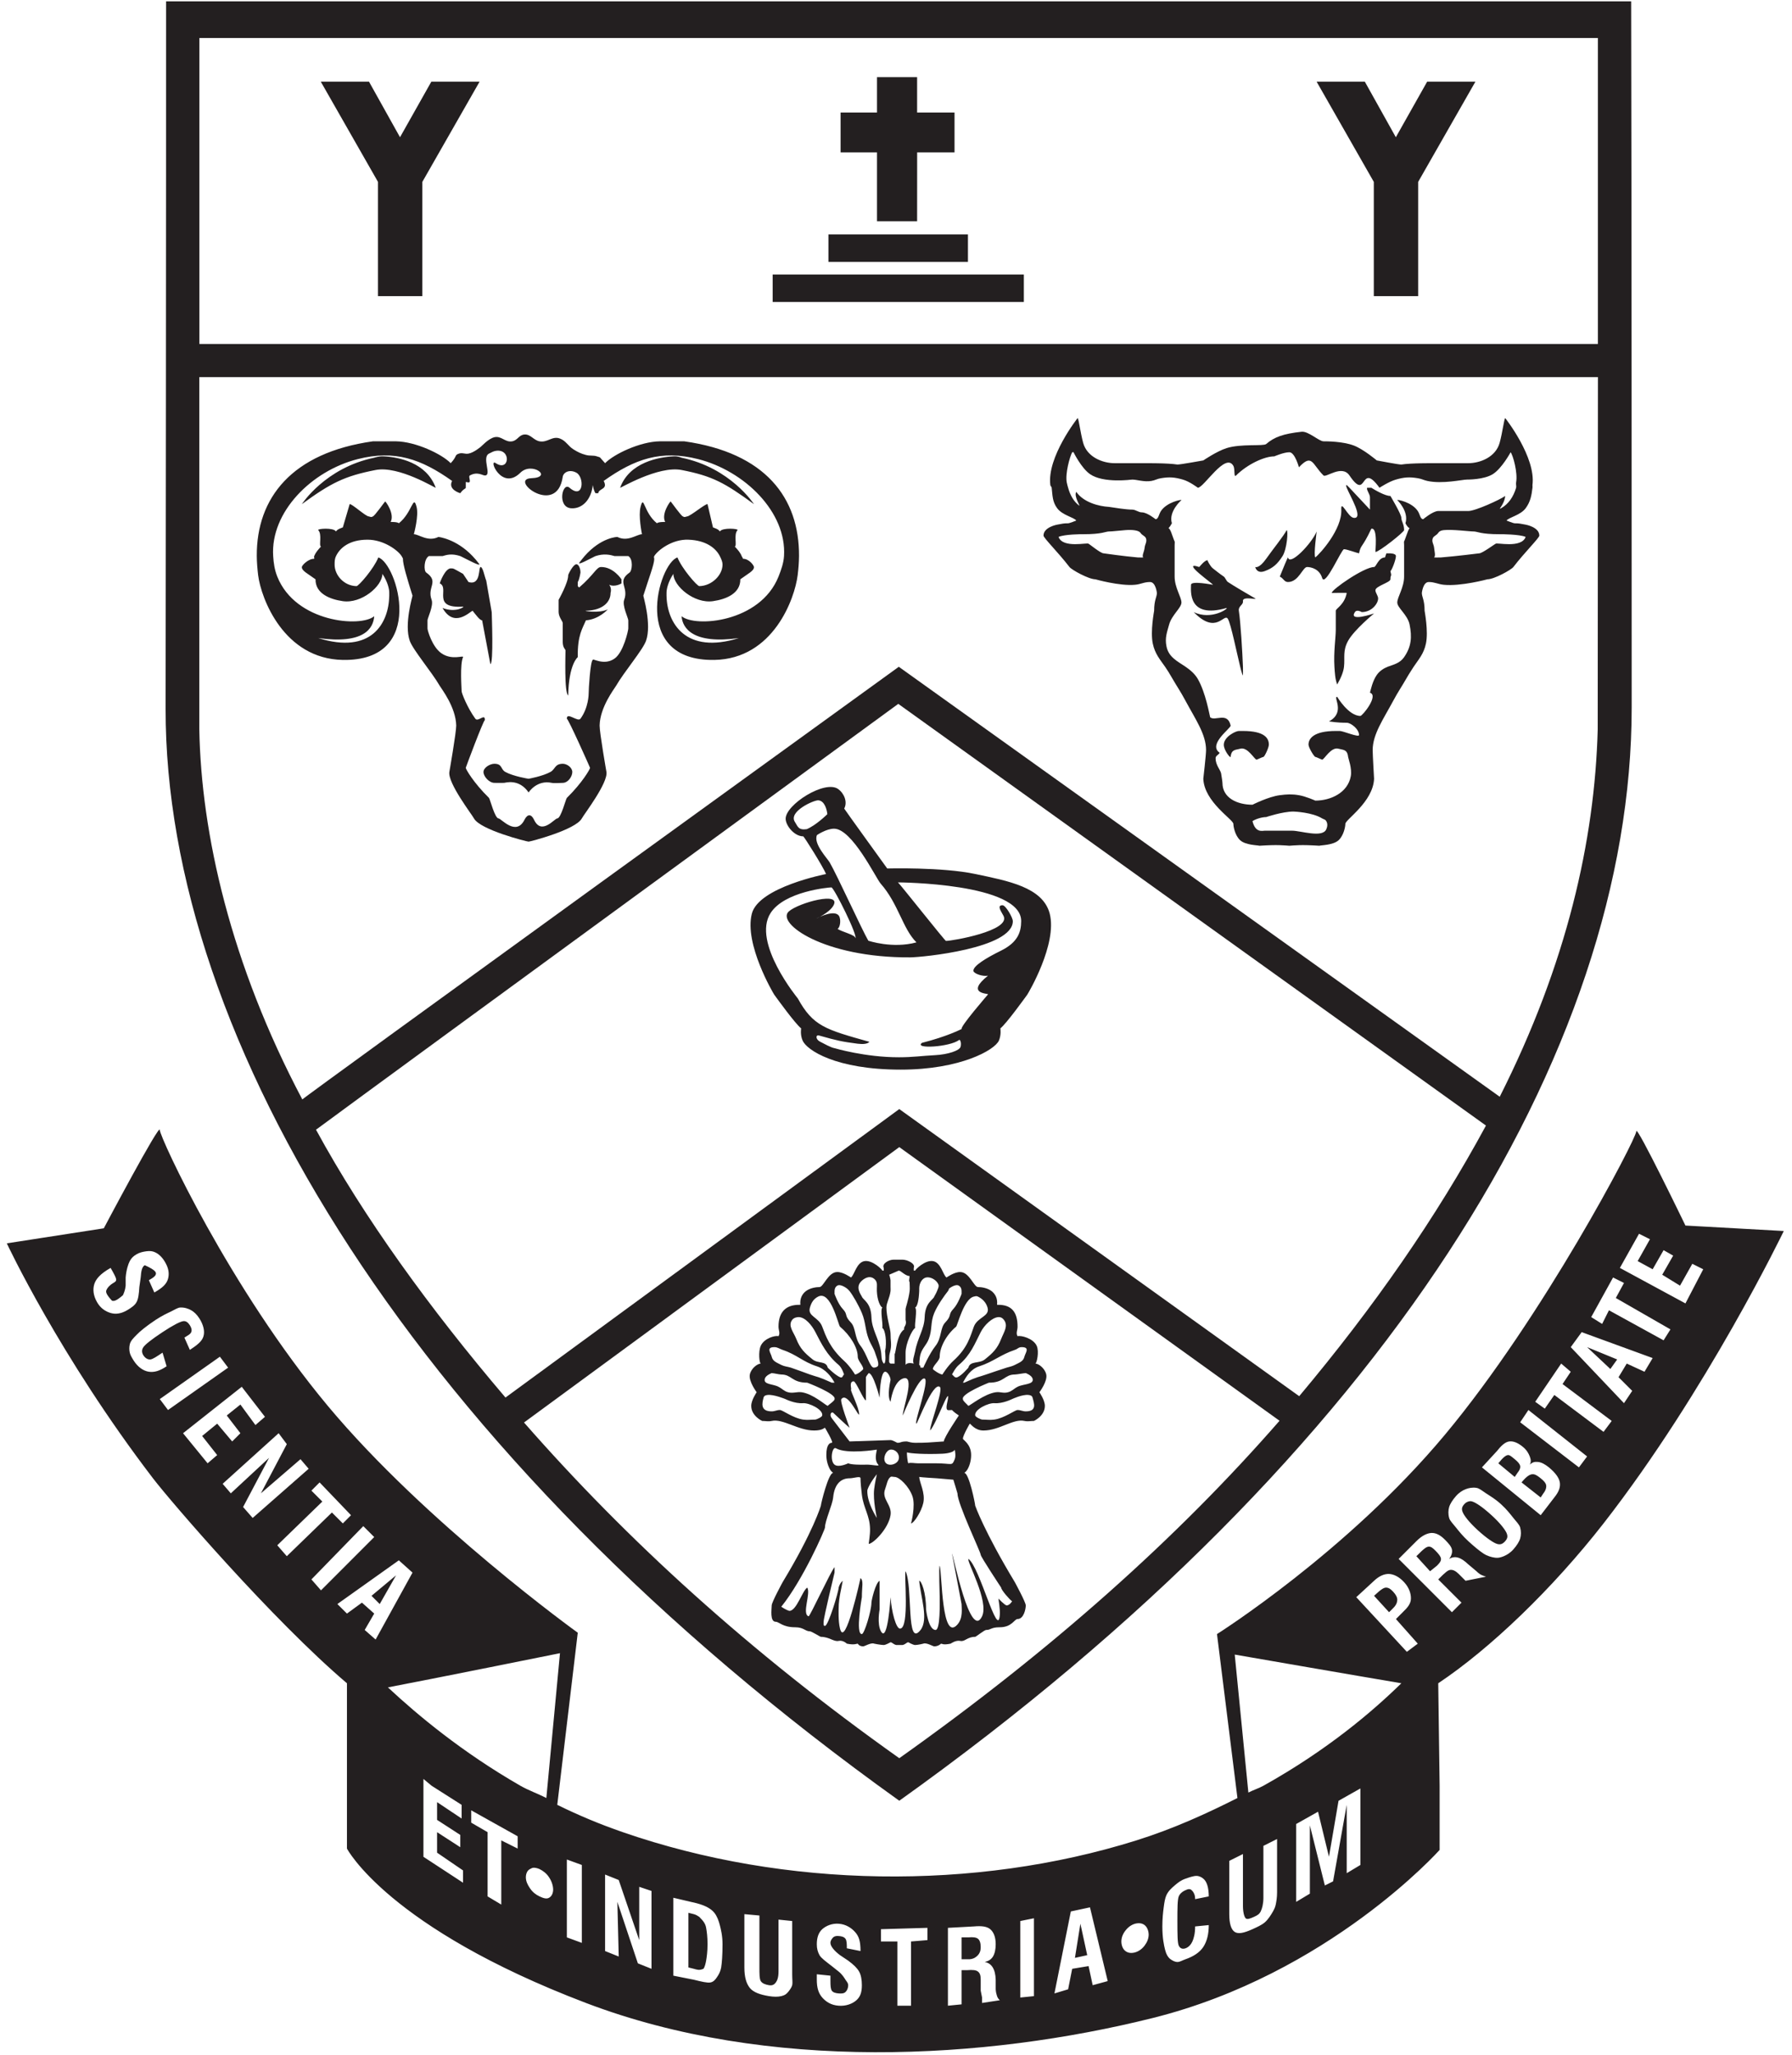 <?xml version="1.0" encoding="UTF-8" standalone="no"?>
<!-- Created with Inkscape (http://www.inkscape.org/) -->
<svg
   xmlns:svg="http://www.w3.org/2000/svg"
   xmlns="http://www.w3.org/2000/svg"
   xmlns:xlink="http://www.w3.org/1999/xlink"
   version="1.0"
   width="41"
   height="47"
   id="svg2">
  <defs
     id="defs4" />
  <g
     transform="translate(1.34e-5,-1005.458)"
     id="layer1">
    <path
       d="M 37.32,1005.489 C 37.32,1005.489 37.332,1010.747 37.332,1021.638 C 37.332,1029.493 31.74,1038.677 20.575,1046.645 C 9.465,1038.697 3.779,1029.219 3.789,1021.67 C 3.802,1010.778 3.8,1005.489 3.8,1005.489 L 37.32,1005.489 z M 4.562,1006.327 L 4.562,1013.326 L 36.559,1013.326 L 36.559,1006.327 L 4.562,1006.327 z M 33.998,1031.202 L 20.552,1021.557 C 20.552,1021.557 9.219,1029.83 7.23,1031.297 C 8.325,1033.307 9.835,1035.392 11.565,1037.423 L 20.575,1030.825 L 29.725,1037.392 C 31.44,1035.348 32.857,1033.31 33.998,1031.202 z M 34.313,1030.543 C 35.847,1027.503 36.487,1024.685 36.555,1022.14 L 36.56,1014.083 L 4.56,1014.083 L 4.56,1022.14 C 4.603,1024.523 5.275,1027.505 6.917,1030.605 C 6.878,1030.605 20.564,1020.709 20.564,1020.709 L 34.313,1030.543 z M 11.989,1037.994 C 14.349,1040.687 17.148,1043.241 20.575,1045.672 C 24.033,1043.22 26.92,1040.654 29.275,1037.954 L 20.575,1031.695 L 11.989,1037.994"
       id="path2638"
       style="fill:#231f20;fill-rule:evenodd" />
    <path
       d="M 20.438,28.812 C 20.344,28.812 20.171,28.899 20.219,29 L 20.219,29.062 L 20.188,29.062 C 20.18,29.031 19.956,28.816 19.781,28.844 C 19.595,28.873 19.547,29.167 19.469,29.219 C 19.469,29.219 19.29,29.091 19.156,29.094 C 18.948,29.094 18.841,29.437 18.75,29.438 C 18.681,29.438 18.539,29.455 18.438,29.531 C 18.356,29.595 18.297,29.695 18.312,29.844 C 17.979,29.835 17.812,30.009 17.812,30.344 C 17.812,30.427 17.855,30.49 17.812,30.562 C 17.736,30.538 17.485,30.609 17.406,30.781 C 17.344,30.916 17.375,31.187 17.406,31.188 C 17.335,31.188 17.186,31.294 17.156,31.438 C 17.124,31.594 17.313,31.844 17.312,31.844 C 17.312,31.844 17.188,32.021 17.188,32.156 C 17.188,32.386 17.436,32.5 17.438,32.5 C 17.523,32.5 17.574,32.518 17.656,32.5 C 17.913,32.443 18.261,32.719 18.625,32.719 C 18.823,32.719 18.856,32.656 18.875,32.656 C 18.875,32.656 19.082,33 19.031,33 C 18.994,33 18.906,33.025 18.906,33.281 C 18.906,33.416 18.95,33.545 19,33.625 C 19.02,33.651 19.036,33.67 19.062,33.688 C 18.953,33.688 18.781,34.399 18.781,34.438 C 18.781,34.44 18.609,35.027 17.906,36.188 C 17.906,36.188 17.656,36.646 17.656,36.719 C 17.656,36.805 17.609,37.094 17.75,37.094 C 17.823,37.094 17.91,37.219 18.188,37.219 C 18.394,37.219 18.419,37.312 18.531,37.312 C 18.569,37.313 18.766,37.438 18.781,37.438 C 18.971,37.438 19.078,37.556 19.188,37.531 C 19.288,37.509 19.375,37.594 19.375,37.594 C 19.552,37.63 19.599,37.594 19.625,37.594 C 19.625,37.594 19.654,37.656 19.75,37.656 C 19.781,37.656 19.933,37.563 20,37.594 C 20,37.594 20.152,37.625 20.219,37.625 C 20.268,37.625 20.371,37.562 20.375,37.562 C 20.414,37.563 20.465,37.634 20.531,37.625 L 20.625,37.625 C 20.693,37.634 20.742,37.562 20.781,37.562 C 20.785,37.563 20.889,37.625 20.938,37.625 C 21.004,37.625 21.125,37.594 21.125,37.594 C 21.194,37.563 21.344,37.656 21.375,37.656 C 21.471,37.656 21.531,37.594 21.531,37.594 C 21.556,37.594 21.573,37.63 21.75,37.594 C 21.75,37.594 21.869,37.509 21.969,37.531 C 22.08,37.556 22.122,37.438 22.312,37.438 C 22.328,37.438 22.524,37.281 22.562,37.281 C 22.674,37.281 22.669,37.219 22.875,37.219 C 23.152,37.219 23.209,37.031 23.281,37.031 C 23.422,37.031 23.469,36.805 23.469,36.719 C 23.469,36.646 23.219,36.188 23.219,36.188 C 22.518,35.027 22.312,34.44 22.312,34.438 C 22.313,34.399 22.171,33.688 22.062,33.688 C 22.089,33.67 22.105,33.655 22.125,33.625 C 22.176,33.549 22.219,33.416 22.219,33.281 C 22.219,33.025 22.031,32.936 22.031,32.906 C 22.031,32.829 22.188,32.562 22.188,32.562 C 22.207,32.562 22.302,32.719 22.5,32.719 C 22.864,32.719 23.181,32.443 23.438,32.5 C 23.52,32.517 23.573,32.5 23.656,32.5 C 23.657,32.5 23.906,32.386 23.906,32.156 C 23.906,32.021 23.781,31.844 23.781,31.844 C 23.781,31.844 23.971,31.594 23.938,31.438 C 23.907,31.294 23.759,31.187 23.688,31.188 C 23.719,31.188 23.781,30.916 23.719,30.781 C 23.639,30.609 23.358,30.538 23.281,30.562 C 23.239,30.49 23.281,30.427 23.281,30.344 C 23.281,30.009 23.146,29.835 22.812,29.844 C 22.829,29.695 22.769,29.596 22.688,29.531 C 22.586,29.454 22.444,29.437 22.375,29.438 C 22.284,29.438 22.177,29.094 21.969,29.094 C 21.835,29.091 21.656,29.219 21.656,29.219 C 21.576,29.167 21.53,28.873 21.344,28.844 C 21.169,28.816 20.946,29.031 20.938,29.062 L 20.906,29.062 L 20.906,29 C 20.954,28.899 20.75,28.812 20.656,28.812 L 20.438,28.812 z M 20.562,29.062 C 20.616,29.062 20.698,29.176 20.812,29.188 C 20.786,29.363 20.812,29.28 20.812,29.344 C 20.812,29.397 20.819,29.473 20.812,29.531 C 20.786,29.73 20.719,29.914 20.719,29.938 L 20.719,30.188 C 20.756,30.32 20.664,30.343 20.688,30.406 C 20.512,30.521 20.5,30.944 20.469,30.969 L 20.469,31.188 L 20.375,31.188 C 20.33,31.169 20.344,31.12 20.344,31.062 C 20.344,30.971 20.361,30.951 20.375,30.875 C 20.402,30.73 20.375,30.685 20.375,30.5 C 20.375,30.399 20.281,30.119 20.281,29.906 C 20.281,29.796 20.354,29.691 20.375,29.531 C 20.379,29.501 20.375,29.471 20.375,29.438 C 20.375,29.361 20.375,29.355 20.375,29.281 C 20.375,29.281 20.361,29.191 20.344,29.156 L 20.562,29.062 z M 19.844,29.219 C 19.917,29.197 19.985,29.223 20.031,29.281 C 20.075,29.336 20.062,29.405 20.062,29.469 C 20.062,29.494 20.061,29.506 20.062,29.531 C 20.071,29.734 20.136,29.884 20.188,29.906 C 20.134,29.96 20.205,30.277 20.188,30.375 C 20.253,30.406 20.298,30.707 20.25,30.906 C 20.25,30.906 20.284,31.194 20.219,31.188 C 20.154,31.106 20.175,31.011 20.156,30.906 C 20.099,30.593 19.946,30.409 19.938,30.125 C 19.926,29.79 19.747,29.736 19.719,29.656 C 19.712,29.638 19.677,29.593 19.656,29.531 C 19.637,29.479 19.634,29.424 19.656,29.375 C 19.686,29.308 19.77,29.24 19.844,29.219 z M 21.188,29.219 C 21.29,29.197 21.424,29.274 21.469,29.375 C 21.491,29.424 21.456,29.483 21.438,29.531 C 21.416,29.589 21.381,29.638 21.375,29.656 C 21.346,29.736 21.167,29.79 21.156,30.125 C 21.146,30.409 20.995,30.593 20.938,30.906 C 20.918,31.011 20.867,31.125 20.906,31.188 C 20.896,31.188 20.762,31.147 20.719,31.219 L 20.719,30.938 C 20.719,30.731 20.872,30.406 20.938,30.375 C 20.921,30.277 20.991,29.96 20.938,29.906 C 20.99,29.884 21.022,29.733 21.031,29.531 C 21.032,29.508 21.031,29.494 21.031,29.469 C 21.031,29.405 21.049,29.336 21.094,29.281 C 21.117,29.252 21.153,29.226 21.188,29.219 z M 19.156,29.406 C 19.234,29.359 19.375,29.469 19.375,29.469 C 19.385,29.474 19.418,29.506 19.438,29.531 C 19.515,29.629 19.641,29.846 19.719,30.031 C 19.809,30.249 19.791,30.405 19.875,30.625 C 19.929,30.766 19.986,30.824 20.031,30.969 C 20.061,31.063 20.101,31.141 20.094,31.219 C 20.09,31.261 20.044,31.276 20,31.281 C 19.902,31.291 19.837,30.969 19.688,30.781 C 19.55,30.608 19.584,30.37 19.469,30.25 C 19.305,30.081 19.41,30.073 19.281,29.938 C 19.175,29.826 19.094,29.595 19.094,29.594 C 19.094,29.574 19.093,29.551 19.094,29.531 C 19.095,29.479 19.11,29.436 19.156,29.406 z M 21.938,29.406 C 21.985,29.436 22,29.479 22,29.531 C 22,29.551 22,29.574 22,29.594 C 22,29.595 21.919,29.826 21.812,29.938 C 21.685,30.073 21.787,30.081 21.625,30.25 C 21.509,30.37 21.545,30.608 21.406,30.781 C 21.258,30.969 21.125,31.281 21.125,31.281 L 21.062,31.281 C 21.049,31.241 21.061,31.233 21.031,31.219 C 21.031,31.219 21.034,31.063 21.062,30.969 C 21.108,30.824 21.196,30.766 21.25,30.625 C 21.334,30.405 21.284,30.249 21.375,30.031 C 21.453,29.846 21.609,29.63 21.688,29.531 C 21.709,29.505 21.709,29.474 21.719,29.469 C 21.719,29.469 21.861,29.359 21.938,29.406 z M 18.719,29.656 C 19.011,29.506 19.18,30.311 19.219,30.344 C 19.453,30.541 19.625,30.824 19.625,31.031 C 19.625,31.124 19.75,31.233 19.75,31.312 C 19.75,31.329 19.621,31.438 19.562,31.438 C 19.562,31.437 19.448,31.247 19.312,31.125 C 18.984,30.828 18.892,30.554 18.812,30.344 C 18.729,30.12 18.47,30.111 18.531,29.906 C 18.565,29.791 18.613,29.71 18.719,29.656 z M 22.281,29.656 C 22.314,29.649 22.338,29.637 22.375,29.656 C 22.483,29.71 22.56,29.791 22.594,29.906 C 22.655,30.111 22.366,30.12 22.281,30.344 C 22.203,30.554 22.143,30.828 21.812,31.125 C 21.679,31.247 21.562,31.437 21.562,31.438 C 21.504,31.438 21.344,31.329 21.344,31.312 C 21.344,31.233 21.5,31.124 21.5,31.031 C 21.5,30.824 21.641,30.541 21.875,30.344 C 21.908,30.315 22.052,29.708 22.281,29.656 z M 18.281,30.125 C 18.426,30.133 18.575,30.31 18.656,30.469 C 18.79,30.727 18.914,30.989 19.188,31.219 C 19.267,31.286 19.311,31.438 19.312,31.438 C 19.28,31.454 19.284,31.527 19.219,31.5 C 19.113,31.455 18.937,31.281 18.938,31.281 C 18.898,31.12 18.721,31.195 18.594,31.094 C 18.409,30.946 18.305,30.844 18.219,30.625 C 18.155,30.464 18.021,30.325 18.125,30.188 C 18.161,30.14 18.233,30.122 18.281,30.125 z M 22.844,30.125 C 22.892,30.122 22.933,30.14 22.969,30.188 C 23.074,30.325 22.97,30.464 22.906,30.625 C 22.82,30.844 22.718,30.946 22.531,31.094 C 22.404,31.195 22.196,31.12 22.156,31.281 C 22.156,31.281 22.011,31.455 21.906,31.5 C 21.84,31.527 21.814,31.454 21.781,31.438 C 21.782,31.438 21.856,31.286 21.938,31.219 C 22.21,30.989 22.305,30.727 22.438,30.469 C 22.519,30.31 22.699,30.133 22.844,30.125 z M 17.719,30.812 C 17.795,30.813 17.837,30.853 17.906,30.875 C 18.234,30.985 18.366,31.146 18.688,31.25 C 18.889,31.315 19.02,31.488 19.094,31.625 L 19.031,31.625 C 18.69,31.471 18.73,31.508 18.531,31.438 C 18.356,31.376 18.269,31.34 18.094,31.281 C 18.012,31.256 17.95,31.256 17.875,31.219 C 17.777,31.166 17.681,31.14 17.656,31.031 C 17.635,30.943 17.519,30.812 17.719,30.812 z M 23.375,30.812 C 23.575,30.812 23.459,30.943 23.438,31.031 C 23.413,31.14 23.318,31.166 23.219,31.219 C 23.144,31.256 23.111,31.256 23.031,31.281 C 22.855,31.34 22.738,31.376 22.562,31.438 C 22.364,31.508 22.402,31.471 22.062,31.625 L 22.031,31.625 C 22.105,31.488 22.205,31.315 22.406,31.25 C 22.727,31.146 22.891,30.985 23.219,30.875 C 23.288,30.853 23.299,30.813 23.375,30.812 z M 20.25,31.375 C 20.304,31.367 20.375,31.491 20.375,31.562 C 20.375,31.576 20.285,31.927 20.375,32.062 C 20.375,32.063 20.431,31.612 20.656,31.531 C 20.961,31.42 20.642,32.248 20.656,32.375 C 20.656,32.375 21.019,31.475 21.156,31.531 C 21.27,31.577 20.901,32.562 20.969,32.562 C 20.988,32.562 21.343,31.611 21.5,31.719 C 21.594,31.783 21.273,32.582 21.281,32.719 C 21.418,32.574 21.734,31.681 21.688,32 C 21.676,32.07 21.656,32.134 21.656,32.188 C 21.656,32.278 21.706,32.25 21.781,32.25 C 21.781,32.25 21.817,32.296 21.938,32.375 C 21.938,32.375 21.594,32.881 21.594,32.969 C 21.245,32.994 21.189,33 20.938,33 C 20.852,33 20.802,32.981 20.75,32.969 C 20.596,32.969 20.626,33 20.531,33 C 20.523,33 20.424,32.938 20.375,32.938 C 20.346,32.938 19.438,32.969 19.438,32.969 C 19.438,32.969 19.058,32.472 19.031,32.438 C 18.965,32.354 19.026,32.281 19.062,32.312 C 19.08,32.326 19.35,32.587 19.438,32.656 C 19.438,32.656 19.209,32.054 19.25,32 C 19.392,31.819 19.656,32.441 19.656,32.344 C 19.656,32.201 19.465,31.836 19.469,31.781 C 19.495,31.802 19.413,31.594 19.531,31.594 C 19.587,31.594 19.751,32.015 19.812,32.031 C 19.813,32.011 19.812,31.508 19.812,31.5 C 19.813,31.484 19.875,31.406 19.875,31.406 C 19.984,31.406 20.125,31.969 20.125,31.969 C 20.125,31.969 20.135,31.383 20.25,31.375 z M 17.656,31.406 C 17.701,31.406 17.827,31.438 17.875,31.438 C 18.115,31.438 18.114,31.625 18.469,31.625 C 18.47,31.625 19.139,31.878 19.094,32 C 19.106,32.035 18.953,32.133 18.938,32.156 C 18.881,32.136 18.604,31.883 18.344,31.844 C 18.227,31.829 18.144,31.874 18.031,31.844 C 17.939,31.82 17.898,31.763 17.812,31.719 C 17.683,31.65 17.457,31.673 17.5,31.531 C 17.523,31.455 17.654,31.406 17.656,31.406 z M 23.469,31.406 C 23.471,31.406 23.601,31.455 23.625,31.531 C 23.666,31.673 23.413,31.65 23.281,31.719 C 23.196,31.763 23.154,31.82 23.062,31.844 C 22.949,31.874 22.898,31.829 22.781,31.844 C 22.523,31.883 22.211,32.136 22.156,32.156 C 22.14,32.133 22.02,32.035 22.031,32 C 21.986,31.878 22.624,31.625 22.625,31.625 C 22.98,31.625 22.979,31.438 23.219,31.438 C 23.266,31.438 23.424,31.406 23.469,31.406 z M 17.562,31.906 C 17.706,31.89 17.969,32 17.969,32 C 17.969,32 18.185,32.109 18.375,32.094 C 18.509,32.084 18.835,32.236 18.812,32.375 C 18.806,32.414 18.676,32.469 18.656,32.469 C 18.545,32.469 18.486,32.484 18.375,32.469 C 18.148,32.437 17.904,32.25 17.844,32.25 C 17.77,32.25 17.73,32.281 17.656,32.281 C 17.394,32.281 17.435,32.097 17.469,31.969 C 17.481,31.923 17.515,31.912 17.562,31.906 z M 23.531,31.906 C 23.579,31.912 23.613,31.923 23.625,31.969 C 23.659,32.097 23.731,32.281 23.469,32.281 C 23.395,32.281 23.355,32.25 23.281,32.25 C 23.221,32.25 22.979,32.437 22.75,32.469 C 22.639,32.484 22.58,32.469 22.469,32.469 C 22.449,32.469 22.319,32.414 22.312,32.375 C 22.29,32.236 22.616,32.084 22.75,32.094 C 22.94,32.109 23.156,32 23.156,32 C 23.156,32 23.388,31.89 23.531,31.906 z M 19.125,33.125 C 19.38,33.269 20.062,33.156 20.062,33.156 C 20.046,33.246 20.003,33.398 20.094,33.5 C 20.136,33.548 19.954,33.494 19.812,33.5 C 19.69,33.504 19.476,33.502 19.406,33.469 C 19.406,33.469 19.188,33.575 19.094,33.5 C 18.979,33.409 19.04,33.076 19.125,33.125 z M 20.375,33.156 C 20.495,33.146 20.591,33.261 20.562,33.375 C 20.53,33.501 20.311,33.553 20.25,33.438 C 20.196,33.335 20.28,33.165 20.375,33.156 z M 21.844,33.156 C 21.845,33.159 21.876,33.297 21.844,33.375 C 21.773,33.543 21.799,33.469 21.406,33.469 C 21.149,33.469 21.215,33.469 21,33.469 C 20.925,33.469 20.828,33.446 20.781,33.469 C 20.762,33.436 20.746,33.247 20.75,33.219 C 20.834,33.246 21.176,33.267 21.562,33.25 C 21.707,33.244 21.836,33.204 21.844,33.156 z M 20.062,33.719 C 20.062,33.719 20.014,33.93 20,34.062 C 19.971,34.322 20.059,34.699 20.062,34.719 C 20.062,34.719 19.836,34.378 19.844,34.094 C 19.845,34.057 19.915,33.901 20.062,33.719 z M 20.375,33.781 C 20.399,33.765 20.434,33.781 20.469,33.781 C 20.574,33.781 20.794,33.992 20.875,34.219 C 20.954,34.442 20.844,34.844 20.844,34.844 C 20.905,34.844 21.081,34.577 21.125,34.375 C 21.174,34.145 21.04,33.918 21.031,33.781 C 21.08,33.79 21.422,33.812 21.438,33.812 C 21.448,33.812 21.812,33.844 21.812,33.844 C 21.814,33.844 21.906,34.154 21.906,34.156 C 21.906,34.394 22.438,35.499 22.438,35.562 C 22.438,35.606 22.906,36.313 22.906,36.312 C 22.906,36.366 23.1,36.588 23.156,36.625 C 23.148,36.639 23.096,36.719 23.031,36.719 C 22.992,36.719 22.844,36.563 22.844,36.562 C 22.844,36.594 22.885,36.793 22.875,36.938 C 22.834,37.517 22.41,35.82 22.156,35.656 C 22.121,35.723 22.632,36.625 22.469,36.969 C 22.198,37.536 21.808,35.554 21.781,35.531 L 22,36.688 C 22,36.791 22.038,37.006 21.906,37.156 C 21.543,37.569 21.556,36.002 21.5,35.812 C 21.476,35.811 21.5,36.531 21.5,36.531 C 21.5,36.663 21.515,37.28 21.406,37.281 C 21.24,37.281 21.187,36.813 21.188,36.812 C 21.188,36.417 21.079,36.152 21.031,36.156 C 21.066,36.531 21.249,37.04 21.062,37.281 C 20.727,37.709 20.89,36.293 20.719,35.938 C 20.68,36.001 20.815,37.239 20.594,37.25 C 20.501,37.256 20.398,36.865 20.375,36.531 C 20.375,36.531 20.311,37.592 20.156,37.312 C 20.061,37.141 20.125,36.812 20.125,36.812 C 20.125,36.776 20.125,36.784 20.125,36.156 C 20.031,36.201 19.938,36.605 19.938,36.656 C 19.938,36.839 19.777,37.373 19.719,37.375 C 19.566,37.384 19.719,36.531 19.719,36.531 C 19.719,36.289 19.762,36.158 19.688,36.094 C 19.688,36.094 19.336,37.723 19.219,37.25 C 19.175,37.071 19.188,36.816 19.188,36.781 C 19.188,36.546 19.265,36.271 19.281,36.156 C 19.214,36.21 19.188,36.308 19.188,36.312 C 19.188,36.398 18.952,37.188 18.875,37.188 C 18.832,37.188 18.844,37.141 18.844,37.094 C 18.844,36.998 19.094,35.97 19.094,35.969 L 19.094,35.844 C 19.009,35.936 18.529,36.977 18.5,36.969 C 18.34,36.914 18.556,36.443 18.469,36.312 C 18.358,36.381 18.225,36.844 18.062,36.844 C 18.043,36.844 17.966,36.811 17.875,36.75 C 18.376,36.129 18.875,34.985 18.875,34.938 C 18.875,34.782 19.046,34.42 19.062,34.25 C 19.096,33.907 19.271,33.812 19.438,33.812 C 19.536,33.812 19.687,33.752 19.688,33.812 C 19.688,33.896 19.701,34.046 19.719,34.188 C 19.758,34.499 19.899,34.657 19.906,34.969 C 19.91,35.106 19.872,35.313 19.875,35.312 C 19.974,35.312 20.325,34.969 20.375,34.656 C 20.414,34.416 20.165,34.29 20.25,34.062 C 20.288,33.962 20.303,33.83 20.375,33.781 z"
       transform="translate(-1.34e-5,1005.458)"
       id="path2642"
       style="fill:#231f20;fill-rule:evenodd" />
    <path
       d="M 24.656,9.562 C 24.652,9.565 23.95,10.456 24.031,11.094 C 24.035,11.12 24.06,11.133 24.062,11.156 C 24.082,11.329 24.076,11.475 24.188,11.625 C 24.31,11.787 24.567,11.83 24.625,11.906 C 24.625,11.906 24.47,11.969 24.438,11.969 C 24.326,11.969 24.321,11.977 24.188,12 C 24.188,12 23.875,12.055 23.875,12.25 C 23.875,12.304 24.207,12.629 24.469,12.969 C 24.519,13.034 24.91,13.25 25.062,13.25 C 25.062,13.25 25.616,13.408 25.969,13.375 C 26.104,13.363 26.172,13.312 26.312,13.312 C 26.444,13.312 26.469,13.562 26.469,13.562 C 26.469,13.655 26.406,13.721 26.406,13.969 C 26.406,13.977 26.316,14.438 26.375,14.719 C 26.424,14.956 26.544,15.088 26.656,15.25 C 26.707,15.325 26.759,15.405 26.812,15.5 C 26.935,15.713 27.01,15.815 27.125,16.031 C 27.349,16.449 27.594,16.794 27.594,17.156 C 27.594,17.266 27.531,17.812 27.531,17.812 C 27.554,18.346 28.219,18.744 28.219,18.844 C 28.219,18.904 28.254,19.107 28.375,19.219 C 28.505,19.336 28.79,19.329 28.812,19.344 C 29.236,19.316 29.374,19.335 29.5,19.344 C 29.626,19.335 29.762,19.316 30.188,19.344 C 30.21,19.329 30.495,19.336 30.625,19.219 C 30.746,19.107 30.781,18.904 30.781,18.844 C 30.781,18.744 31.415,18.346 31.438,17.812 C 31.438,17.812 31.406,17.266 31.406,17.156 C 31.406,16.794 31.651,16.449 31.875,16.031 C 31.991,15.815 32.066,15.713 32.188,15.5 C 32.242,15.405 32.294,15.331 32.344,15.25 C 32.456,15.082 32.576,14.956 32.625,14.719 C 32.684,14.438 32.594,13.977 32.594,13.969 C 32.594,13.721 32.531,13.655 32.531,13.562 C 32.531,13.562 32.556,13.312 32.688,13.312 C 32.826,13.312 32.897,13.361 33.031,13.375 C 33.426,13.415 34.031,13.25 34.031,13.25 C 34.185,13.25 34.575,13.034 34.625,12.969 C 34.886,12.629 35.219,12.304 35.219,12.25 C 35.219,12.055 34.906,12 34.906,12 C 34.773,11.977 34.767,11.969 34.656,11.969 C 34.624,11.969 34.469,11.906 34.469,11.906 C 34.526,11.83 34.784,11.787 34.906,11.625 C 35.017,11.475 35.042,11.327 35.062,11.156 C 35.066,11.134 35.06,11.12 35.062,11.094 C 35.145,10.456 34.441,9.565 34.438,9.562 C 34.411,9.591 34.376,9.891 34.312,10.125 C 34.222,10.456 33.864,10.594 33.594,10.594 C 33.487,10.594 32.965,10.594 32.875,10.594 C 32.776,10.594 32.28,10.59 32.062,10.625 C 32.011,10.629 31.5,10.531 31.5,10.531 C 31.5,10.531 31.196,10.273 30.969,10.188 C 30.716,10.095 30.363,10.094 30.281,10.094 C 30.18,10.094 29.934,9.859 29.781,9.875 C 29.361,9.921 29.156,9.995 28.969,10.156 C 28.907,10.21 28.392,10.145 28.062,10.25 C 27.841,10.32 27.531,10.531 27.531,10.531 C 27.531,10.531 26.989,10.629 26.938,10.625 C 26.721,10.59 26.223,10.594 26.125,10.594 C 26.034,10.594 25.606,10.594 25.5,10.594 C 25.23,10.594 24.87,10.456 24.781,10.125 C 24.718,9.891 24.683,9.591 24.656,9.562 z M 24.531,10.344 C 24.534,10.348 24.561,10.334 24.562,10.344 C 24.562,10.344 24.739,10.705 24.938,10.844 C 25.249,11.06 25.887,10.969 25.906,10.969 C 26.011,10.969 26.177,11.029 26.344,11 C 26.431,10.985 26.475,10.951 26.562,10.938 C 26.754,10.906 26.876,10.915 27.062,10.969 C 27.215,11.011 27.406,11.156 27.406,11.156 C 27.544,11.156 28.038,10.334 28.219,10.656 C 28.262,10.734 28.222,10.934 28.281,10.875 C 28.544,10.615 28.93,10.438 29.156,10.438 C 29.156,10.438 29.372,10.344 29.5,10.344 C 29.626,10.344 29.719,10.688 29.719,10.688 C 30.023,10.364 30.019,10.615 30.281,10.875 C 30.339,10.932 30.702,10.619 30.875,10.875 C 31.294,11.494 31.106,10.529 31.562,11.156 C 31.562,11.156 31.784,11.011 31.938,10.969 C 32.124,10.915 32.246,10.906 32.438,10.938 C 32.524,10.951 32.571,10.981 32.656,11 C 33,11.076 33.458,10.969 33.562,10.969 C 33.581,10.969 33.953,10.972 34.156,10.844 C 34.361,10.715 34.563,10.344 34.562,10.344 C 34.617,10.411 34.728,10.811 34.688,11.031 C 34.68,11.074 34.697,11.124 34.688,11.156 C 34.627,11.362 34.514,11.529 34.344,11.625 C 34.251,11.679 34.421,11.544 34.438,11.344 C 34.322,11.428 33.755,11.688 33.594,11.688 C 33.516,11.688 32.984,11.688 32.906,11.688 C 32.785,11.688 32.562,11.875 32.562,11.875 C 32.494,11.875 32.492,11.77 32.438,11.688 C 32.303,11.485 31.969,11.421 31.969,11.438 C 31.969,11.438 32.241,11.696 32.156,11.969 C 32.278,12.191 32.275,11.956 32.188,12.219 C 32.1,12.477 32.125,12.329 32.125,12.469 C 32.125,12.491 32.125,13.185 32.125,13.188 C 32.125,13.441 31.969,13.656 31.969,13.781 C 31.969,13.902 32.202,14.058 32.25,14.281 C 32.309,14.57 32.292,14.79 32.125,15.031 C 32.028,15.171 31.884,15.2 31.75,15.25 C 31.664,15.283 31.561,15.348 31.5,15.438 C 31.402,15.578 31.361,15.781 31.344,15.844 C 31.551,15.907 31.172,16.375 31.125,16.375 C 30.852,16.375 30.594,15.938 30.594,15.938 C 30.49,15.938 30.795,16.291 30.406,16.5 C 30.6,16.529 30.721,16.531 30.812,16.531 C 30.907,16.531 31.094,16.675 31.094,16.812 C 31.094,16.874 30.729,16.719 30.656,16.719 C 30.62,16.719 30.599,16.719 30.562,16.719 C 30.061,16.719 29.938,16.889 29.938,17.031 C 29.938,17.101 30.069,17.312 30.094,17.312 C 30.113,17.312 30.239,17.375 30.25,17.375 C 30.297,17.375 30.453,17.075 30.625,17.125 C 30.729,17.155 30.825,17.135 30.844,17.312 C 30.848,17.349 30.936,17.571 30.906,17.75 C 30.839,18.131 30.446,18.312 30.094,18.312 C 30.094,18.312 29.876,18.214 29.719,18.188 C 29.561,18.161 29.44,18.167 29.281,18.188 C 29.023,18.22 28.656,18.406 28.656,18.406 C 28.304,18.406 27.969,18.249 27.969,17.906 C 27.969,17.869 27.937,17.688 27.938,17.688 C 27.922,17.609 27.812,17.498 27.812,17.344 C 27.812,17.285 27.868,17.276 27.906,17.219 C 27.625,17.025 28.17,16.654 28.156,16.594 C 28.084,16.273 27.801,16.503 27.688,16.406 C 27.671,16.344 27.585,15.843 27.406,15.531 C 27.335,15.408 27.229,15.322 27.125,15.25 C 26.941,15.125 26.735,15.031 26.688,14.781 C 26.65,14.591 26.698,14.468 26.75,14.281 C 26.812,14.063 27.031,13.902 27.031,13.781 C 27.031,13.656 26.875,13.441 26.875,13.188 C 26.875,13.185 26.875,12.491 26.875,12.469 C 26.875,12.329 26.899,12.477 26.812,12.219 C 26.724,11.956 26.692,12.191 26.812,11.969 C 26.729,11.696 27.031,11.438 27.031,11.438 C 27.031,11.421 26.698,11.485 26.562,11.688 C 26.509,11.77 26.505,11.875 26.438,11.875 C 26.438,11.875 26.247,11.719 26.125,11.719 C 26.047,11.719 25.983,11.656 25.906,11.656 C 25.758,11.656 25.49,11.611 25.375,11.594 C 25.139,11.581 24.79,11.49 24.625,11.25 C 24.56,11.352 24.736,11.601 24.688,11.562 C 24.566,11.469 24.486,11.33 24.438,11.156 C 24.426,11.117 24.415,11.074 24.406,11.031 C 24.37,10.828 24.474,10.453 24.531,10.344 z M 30.812,11.094 C 30.795,11.094 30.795,11.108 30.812,11.156 C 30.891,11.351 31.211,11.878 30.969,11.844 C 30.837,11.825 30.676,11.411 30.688,11.656 C 30.709,12.105 30.206,12.659 30.094,12.75 C 30.05,12.7 30.126,12.152 30.125,12.156 C 30.009,12.434 29.51,12.954 29.469,12.75 C 29.465,12.734 29.34,13.043 29.281,13.188 C 29.37,13.23 29.38,13.312 29.469,13.312 C 29.715,13.312 29.804,12.969 29.906,12.969 C 29.999,12.969 30.189,13.015 30.25,13.219 C 30.317,13.438 30.691,12.562 30.75,12.562 C 30.817,12.562 31.036,12.646 31.094,12.656 C 31.137,12.446 31.164,12.544 31.375,12.094 C 31.532,12.053 31.462,12.625 31.469,12.625 C 31.551,12.625 32.125,12.17 32.125,12.125 C 32.125,11.985 32.062,11.924 32.062,11.844 C 32.062,11.761 31.812,11.344 31.812,11.344 C 31.689,11.344 31.459,11.209 31.375,11.156 L 31.281,11.156 C 31.253,11.196 31.344,11.3 31.344,11.375 C 31.344,11.465 31.344,11.576 31.344,11.656 C 31.344,11.656 31.021,11.314 30.875,11.156 C 30.83,11.11 30.814,11.094 30.812,11.094 z M 25.75,12.125 C 25.905,12.113 26.054,12.128 26.094,12.188 C 26.135,12.249 26.195,12.254 26.219,12.312 C 26.249,12.393 26.195,12.446 26.188,12.531 C 26.179,12.62 26.121,12.709 26.156,12.75 C 26.156,12.75 26.089,12.754 26.031,12.75 C 25.733,12.725 25.25,12.656 25.25,12.656 C 25.179,12.656 24.915,12.434 24.906,12.438 C 24.894,12.4 24.318,12.551 24.219,12.281 C 24.344,12.22 24.771,12.216 24.781,12.219 C 25.225,12.219 25.291,12.156 25.375,12.156 C 25.444,12.156 25.595,12.137 25.75,12.125 z M 29.438,12.125 C 29.367,12.264 29.131,12.551 28.969,12.781 C 28.805,13.013 28.719,12.969 28.719,12.969 C 28.719,12.969 28.751,13.133 28.938,13.062 C 29.124,12.994 29.227,12.902 29.344,12.719 C 29.445,12.557 29.478,12.136 29.438,12.125 z M 33.031,12.125 C 33.245,12.105 33.615,12.156 33.719,12.156 C 33.803,12.156 33.87,12.219 34.312,12.219 C 34.324,12.216 34.781,12.22 34.906,12.281 C 34.807,12.551 34.231,12.4 34.219,12.438 C 34.21,12.434 33.916,12.656 33.844,12.656 C 33.844,12.656 33.309,12.723 32.969,12.75 C 32.911,12.754 32.812,12.75 32.812,12.75 C 32.849,12.709 32.821,12.62 32.812,12.531 C 32.804,12.446 32.75,12.393 32.781,12.312 C 32.805,12.254 32.865,12.249 32.906,12.188 C 32.926,12.158 32.96,12.132 33.031,12.125 z M 31.719,12.656 L 31.688,12.75 C 31.539,12.75 31.485,12.969 31.438,12.969 C 31.211,12.969 30.469,13.482 30.469,13.562 C 30.469,13.562 30.814,13.555 30.812,13.562 C 30.764,13.83 30.562,13.919 30.562,13.969 C 30.562,14.158 30.562,14.164 30.562,14.406 C 30.562,14.582 30.51,14.915 30.531,15.25 C 30.54,15.387 30.547,15.532 30.594,15.656 C 30.683,15.501 30.738,15.364 30.75,15.25 C 30.774,15.035 30.716,14.888 30.844,14.656 C 30.984,14.404 31.438,14.031 31.438,14.031 C 31.438,14.031 30.842,14.236 31,14 C 31.045,13.931 31.156,14 31.156,14 C 31.386,14 31.531,13.803 31.531,13.688 C 31.531,13.626 31.469,13.56 31.469,13.5 C 31.469,13.406 31.812,13.322 31.812,13.25 C 31.812,13.126 31.851,13.207 31.812,13.062 C 31.843,13.049 31.938,12.801 31.938,12.719 C 31.938,12.654 31.797,12.656 31.781,12.656 C 31.754,12.656 31.727,12.655 31.719,12.656 z M 27.625,12.812 C 27.554,12.824 27.46,12.945 27.438,12.969 C 26.981,12.816 27.785,13.375 27.75,13.375 C 27.744,13.375 27.25,13.276 27.25,13.375 C 27.25,13.495 27.164,14.165 28.062,13.906 C 28.116,13.914 27.714,14.194 27.312,14 C 27.835,14.54 28.006,14.006 28.094,14.156 C 28.164,14.276 28.295,14.925 28.375,15.25 C 28.407,15.383 28.438,15.477 28.438,15.438 C 28.438,15.408 28.44,15.332 28.438,15.25 C 28.425,14.915 28.385,14.236 28.344,13.969 C 28.328,13.862 28.45,13.836 28.438,13.75 C 28.42,13.625 28.789,13.729 28.719,13.688 C 28.584,13.609 28.232,13.405 28.094,13.312 C 28.059,13.29 28.032,13.21 28,13.188 C 27.884,13.109 27.82,13.053 27.75,13 C 27.688,12.953 27.624,12.819 27.625,12.812 z M 28.344,16.719 C 28.271,16.719 28.004,16.851 28,17.031 C 27.997,17.158 28.152,17.349 28.156,17.312 C 28.174,17.135 28.271,17.155 28.375,17.125 C 28.546,17.075 28.702,17.375 28.75,17.375 C 28.761,17.375 28.889,17.312 28.906,17.312 C 28.931,17.312 29.031,17.101 29.031,17.031 C 29.031,16.889 28.939,16.719 28.438,16.719 C 28.401,16.719 28.38,16.719 28.344,16.719 z M 29.594,18.562 C 29.625,18.563 30.024,18.58 30.25,18.719 C 30.294,18.745 30.317,18.737 30.344,18.781 C 30.381,18.842 30.37,18.911 30.344,18.969 C 30.256,19.17 29.761,19 29.562,19 C 29.115,19 29.288,19 28.938,19 C 28.883,19 28.724,19.056 28.656,18.781 C 28.736,18.729 28.876,18.688 28.969,18.688 C 28.969,18.688 29.343,18.562 29.594,18.562 z"
       transform="translate(-1.34e-5,1005.458)"
       id="path2654"
       style="fill:#231f20;fill-rule:evenodd" />
    <path
       d="M 18.9,1025.449 C 18.823,1025.268 18.395,1024.587 18.377,1024.587 C 18.177,1024.587 17.98,1024.348 17.975,1024.188 C 17.968,1023.863 18.88,1023.285 19.179,1023.507 C 19.318,1023.609 19.394,1023.804 19.315,1023.952 C 19.313,1023.958 20.299,1025.322 20.299,1025.322 C 20.299,1025.322 21.554,1025.287 22.317,1025.449 C 23.053,1025.605 23.859,1025.747 24.017,1026.355 C 24.195,1027.049 23.525,1028.178 23.502,1028.21 C 23.425,1028.315 23.028,1028.866 22.888,1028.98 C 22.888,1028.98 22.913,1029.12 22.855,1029.257 C 22.763,1029.474 21.97,1029.923 20.609,1029.923 C 19.119,1029.923 18.455,1029.474 18.363,1029.257 C 18.304,1029.12 18.33,1028.98 18.33,1028.98 C 18.189,1028.866 17.792,1028.315 17.715,1028.21 C 17.693,1028.178 17.023,1027.049 17.202,1026.355 C 17.359,1025.747 18.9,1025.449 18.9,1025.449 z M 23.364,1026.528 C 23.362,1026.772 23.293,1027.009 22.9,1027.203 C 22.583,1027.359 22.253,1027.552 22.272,1027.668 C 22.282,1027.727 22.487,1027.799 22.605,1027.774 C 22.087,1028.187 22.597,1028.178 22.607,1028.2 C 22.607,1028.2 21.945,1028.964 22.004,1028.993 C 21.964,1029.009 21.674,1029.163 21.095,1029.31 C 20.898,1029.458 21.735,1029.405 21.943,1029.245 C 21.968,1029.225 22,1029.308 21.978,1029.399 C 21.958,1029.487 21.687,1029.577 21.393,1029.592 C 21.094,1029.607 20.892,1029.64 20.57,1029.64 C 19.795,1029.642 19.093,1029.432 19.093,1029.432 C 19.012,1029.42 18.849,1029.327 18.76,1029.282 C 18.658,1029.229 18.658,1029.118 18.742,1029.143 C 19.154,1029.259 19.253,1029.282 19.622,1029.33 C 19.742,1029.345 19.85,1029.337 19.892,1029.287 C 18.882,1029.004 18.603,1028.929 18.253,1028.294 C 18.253,1028.294 17.199,1027.014 17.63,1026.342 C 17.948,1025.845 18.959,1025.755 19.022,1025.755 C 19.08,1025.755 19.648,1026.895 19.565,1026.915 C 19.589,1026.845 19.252,1026.77 19.164,1026.703 C 19.213,1026.679 19.244,1026.533 19.208,1026.432 C 19.135,1026.237 18.732,1026.435 18.674,1026.47 C 18.674,1026.47 18.967,1026.34 19.064,1026.177 C 19.27,1025.834 18.274,1026.105 18.048,1026.304 C 17.749,1026.568 18.842,1027.368 20.827,1027.355 C 21.104,1027.353 23.169,1027.152 23.173,1026.528 C 23.173,1026.445 23.009,1026.163 22.938,1026.163 C 22.798,1026.163 22.909,1026.307 22.959,1026.404 C 23.139,1026.747 21.787,1026.979 21.643,1026.979 C 21.62,1026.979 20.628,1025.724 20.545,1025.64 C 20.545,1025.64 23.374,1025.653 23.364,1026.528 z M 19.083,1024.412 C 19.497,1024.412 20.04,1025.544 20.148,1025.667 C 20.558,1026.132 20.65,1026.698 20.968,1027.012 C 20.418,1027.162 19.867,1026.974 19.867,1026.974 C 19.725,1026.733 19.158,1025.486 18.983,1025.184 C 18.932,1025.094 18.603,1024.754 18.692,1024.558 C 18.692,1024.558 18.905,1024.412 19.083,1024.412 z M 18.724,1023.763 C 18.865,1023.775 18.917,1023.967 18.929,1024.08 C 18.929,1024.08 18.673,1024.334 18.457,1024.423 C 18.264,1024.449 18.254,1024.362 18.187,1024.258 C 18.03,1024.02 18.625,1023.754 18.724,1023.763"
       id="path2666"
       style="fill:#231f20;fill-rule:evenodd" />
    <path
       d="M 12,9.938 C 11.871,9.947 11.845,10.07 11.719,10.094 C 11.556,10.124 11.473,9.963 11.312,10 C 11.169,10.034 11.011,10.215 11,10.219 C 11,10.219 10.841,10.354 10.719,10.375 C 10.636,10.39 10.579,10.348 10.5,10.375 C 10.393,10.411 10.467,10.428 10.312,10.594 C 10.106,10.383 9.509,10.101 9.062,10.094 L 8.531,10.094 C 6.676,10.355 5.867,11.389 5.875,12.719 C 5.876,12.86 5.889,13.01 5.906,13.156 C 5.973,13.69 6.495,15.07 7.844,15.094 C 9.782,15.127 9.084,12.883 8.656,12.75 C 8.555,13.004 8.205,13.408 8.156,13.406 C 7.87,13.401 7.651,13.153 7.656,12.906 C 7.657,12.849 7.654,12.791 7.688,12.719 C 7.775,12.535 7.988,12.345 8.406,12.344 C 8.779,12.342 9.107,12.589 9.188,12.719 C 9.201,12.745 9.219,12.767 9.219,12.781 C 9.216,12.901 9.311,13.221 9.438,13.625 C 9.441,13.634 9.242,14.279 9.375,14.656 C 9.447,14.863 9.879,15.371 10.062,15.688 C 10.101,15.755 10.429,16.175 10.438,16.594 C 10.439,16.754 10.281,17.656 10.281,17.656 C 10.242,17.91 10.795,18.627 10.844,18.719 C 10.984,18.98 12.055,19.25 12.094,19.25 C 12.131,19.25 13.171,18.98 13.312,18.719 C 13.36,18.627 13.914,17.91 13.875,17.656 C 13.875,17.656 13.717,16.754 13.719,16.594 C 13.727,16.175 14.055,15.755 14.094,15.688 C 14.276,15.371 14.709,14.863 14.781,14.656 C 14.914,14.279 14.716,13.634 14.719,13.625 C 14.846,13.221 14.971,12.901 14.969,12.781 C 14.969,12.767 14.955,12.741 14.969,12.719 C 15.05,12.585 15.379,12.329 15.75,12.344 C 16.16,12.359 16.378,12.54 16.469,12.719 C 16.504,12.789 16.53,12.849 16.531,12.906 C 16.536,13.153 16.285,13.401 16,13.406 C 15.951,13.408 15.6,13.004 15.5,12.75 C 15.072,12.883 14.406,15.127 16.344,15.094 C 17.694,15.07 18.184,13.69 18.25,13.156 C 18.268,13.01 18.28,12.859 18.281,12.719 C 18.289,11.387 17.511,10.355 15.656,10.094 L 15.094,10.094 C 14.648,10.101 14.05,10.383 13.844,10.594 C 13.689,10.428 13.764,10.475 13.656,10.438 C 13.576,10.41 13.504,10.432 13.406,10.406 C 13.291,10.375 13.227,10.344 13.125,10.281 C 12.996,10.203 12.953,10.085 12.812,10.031 C 12.635,9.963 12.53,10.129 12.344,10.094 C 12.206,10.068 12.139,9.928 12,9.938 z M 11.344,10.312 C 11.703,10.256 11.659,10.802 11.344,10.594 C 11.16,10.471 11.477,11.24 11.906,10.812 C 12.17,10.55 12.668,10.919 12.156,10.938 C 11.626,10.957 12.74,11.83 12.875,10.906 C 12.89,10.805 13.029,10.725 13.188,10.812 C 13.374,10.915 13.356,11.436 13.031,11.156 C 12.865,11.012 12.742,11.596 13.062,11.625 C 13.315,11.647 13.53,11.431 13.562,11.094 C 13.572,11.146 13.588,11.228 13.625,11.281 L 13.688,11.281 C 13.701,11.165 13.918,11.2 13.812,11 C 14.521,10.496 15.125,10.287 15.969,10.5 C 17.034,10.769 18.001,11.712 17.938,12.719 C 17.928,12.874 17.875,13.03 17.812,13.188 C 17.391,14.242 15.899,14.355 15.594,14.094 C 15.615,14.373 15.86,14.74 16.906,14.594 C 15.692,14.975 15.261,14.256 15.25,13.625 C 15.25,13.6 15.25,13.588 15.25,13.562 C 15.249,13.471 15.287,13.309 15.406,13.125 C 15.411,13.411 15.887,13.811 16.312,13.75 C 16.62,13.706 16.942,13.57 16.938,13.25 C 17.115,13.12 17.254,13.056 17.25,12.969 C 17.249,12.931 17.135,12.778 17,12.781 C 16.994,12.754 16.977,12.741 16.969,12.719 C 16.938,12.64 16.885,12.581 16.812,12.5 C 16.869,12.485 16.78,12.223 16.875,12.125 C 16.907,12.093 16.53,12.06 16.469,12.156 C 16.44,12.101 16.346,12.078 16.312,12.062 L 16.188,11.531 C 16.143,11.514 15.791,11.811 15.719,11.812 C 15.652,11.83 15.662,11.83 15.625,11.812 C 15.586,11.806 15.349,11.469 15.344,11.469 C 15.331,11.469 15.124,11.755 15.219,11.938 C 15.219,11.938 15.054,11.935 15.031,11.969 C 14.721,11.722 14.734,11.291 14.656,11.594 C 14.602,11.798 14.684,12.196 14.688,12.219 C 14.571,12.22 14.364,12.401 14.125,12.281 C 14.125,12.281 13.755,12.286 13.375,12.719 C 13.336,12.769 13.289,12.82 13.25,12.875 C 13.239,12.925 13.489,12.783 13.562,12.75 C 13.588,12.739 13.6,12.728 13.625,12.719 C 13.815,12.655 13.967,12.69 14.062,12.719 L 14.375,12.719 C 14.492,12.789 14.463,13.053 14.406,13.094 C 14.1,13.309 14.393,13.422 14.281,13.719 C 14.231,13.852 14.374,14.135 14.375,14.188 C 14.377,14.277 14.374,14.329 14.375,14.375 C 14.375,14.419 14.266,14.918 14.062,15.062 C 13.816,15.238 13.543,15.041 13.562,15.094 C 13.505,15.122 13.467,15.788 13.469,15.844 C 13.469,15.88 13.466,16.185 13.281,16.438 C 13.219,16.523 12.966,16.274 12.969,16.438 C 13.008,16.451 13.5,17.556 13.5,17.562 C 13.501,17.59 13.325,17.9 12.969,18.25 C 12.945,18.274 12.835,18.717 12.75,18.719 C 12.689,18.72 12.389,19.114 12.219,18.75 C 12.155,18.615 12.069,18.613 12,18.75 C 11.806,19.136 11.467,18.72 11.406,18.719 C 11.321,18.717 11.211,18.274 11.188,18.25 C 10.831,17.9 10.656,17.59 10.656,17.562 C 10.656,17.556 11.056,16.482 11.094,16.469 C 11.098,16.305 10.938,16.523 10.875,16.438 C 10.69,16.185 10.561,15.849 10.562,15.812 C 10.562,15.757 10.519,15.193 10.594,15.031 C 10.614,14.979 10.339,15.114 10.094,14.938 C 9.889,14.793 9.78,14.419 9.781,14.375 C 9.782,14.329 9.78,14.277 9.781,14.188 C 9.781,14.135 9.925,13.852 9.875,13.719 C 9.764,13.422 10.056,13.309 9.75,13.094 C 9.694,13.053 9.696,12.789 9.812,12.719 L 10.125,12.719 C 10.219,12.69 10.34,12.655 10.531,12.719 C 10.556,12.728 10.568,12.739 10.594,12.75 C 10.665,12.783 10.98,12.955 10.969,12.906 C 10.916,12.834 10.866,12.776 10.812,12.719 C 10.432,12.32 10.031,12.281 10.031,12.281 C 9.791,12.401 9.585,12.22 9.469,12.219 C 9.474,12.196 9.584,11.798 9.531,11.594 C 9.453,11.291 9.435,11.722 9.125,11.969 C 9.102,11.935 8.938,11.938 8.938,11.938 C 9.034,11.755 8.826,11.469 8.812,11.469 C 8.807,11.469 8.569,11.806 8.531,11.812 C 8.492,11.83 8.504,11.83 8.438,11.812 C 8.365,11.811 8.045,11.514 8,11.531 L 7.844,12.062 C 7.81,12.078 7.718,12.101 7.688,12.156 C 7.628,12.06 7.25,12.093 7.281,12.125 C 7.376,12.223 7.288,12.485 7.344,12.5 C 7.272,12.581 7.22,12.64 7.188,12.719 C 7.179,12.744 7.195,12.754 7.188,12.781 C 7.054,12.778 6.907,12.931 6.906,12.969 C 6.902,13.056 7.041,13.12 7.219,13.25 C 7.214,13.57 7.536,13.706 7.844,13.75 C 8.269,13.811 8.745,13.411 8.75,13.125 C 8.869,13.309 8.908,13.471 8.906,13.562 C 8.906,13.588 8.906,13.6 8.906,13.625 C 8.895,14.256 8.496,14.975 7.281,14.594 C 8.329,14.74 8.541,14.373 8.562,14.094 C 8.258,14.355 6.764,14.242 6.344,13.188 C 6.281,13.03 6.26,12.876 6.25,12.719 C 6.186,11.715 7.123,10.769 8.188,10.5 C 9.031,10.287 9.635,10.496 10.344,11 C 10.239,11.2 10.531,11.281 10.531,11.281 C 10.605,11.175 10.656,11.181 10.656,11.156 C 10.658,11.119 10.656,11.076 10.656,11.031 C 10.658,11.007 10.75,11.071 10.75,11 C 10.751,10.963 10.72,10.891 10.75,10.875 C 10.924,10.779 11.034,10.874 11.094,10.875 C 11.262,10.877 11.015,10.464 11.188,10.375 C 11.257,10.339 11.292,10.321 11.344,10.312 z M 8.781,10.438 C 8.669,10.432 8.574,10.466 8.562,10.469 C 7.44,10.7 6.906,11.531 6.906,11.531 C 7.576,11.043 7.883,10.889 8.594,10.75 C 9.127,10.646 9.976,11.176 9.969,11.156 C 9.756,10.574 9.117,10.455 8.781,10.438 z M 15.406,10.438 C 15.071,10.455 14.4,10.574 14.188,11.156 C 14.18,11.176 15.059,10.646 15.594,10.75 C 16.305,10.889 16.58,11.043 17.25,11.531 C 17.25,11.531 16.716,10.7 15.594,10.469 C 15.582,10.466 15.518,10.432 15.406,10.438 z M 13.188,12.906 C 13.114,12.907 13,13.134 13,13.156 C 13.004,13.324 12.781,13.719 12.781,13.719 L 12.781,14 C 12.783,14.115 12.874,14.211 12.875,14.25 L 12.875,14.688 C 12.877,14.819 12.938,14.851 12.938,14.875 C 12.939,14.969 12.908,15.849 13,15.906 C 13.014,15.184 13.219,15.031 13.219,15.031 C 13.21,14.525 13.331,14.369 13.406,14.188 C 13.706,14.166 13.906,13.938 13.906,13.938 C 13.705,14.035 13.328,13.971 13.406,13.969 C 13.814,13.958 13.971,13.751 13.969,13.562 C 13.969,13.562 14.004,13.459 13.938,13.375 C 14.074,13.436 14.219,13.344 14.219,13.344 C 14.219,13.296 14.219,13.25 14.219,13.25 C 14.219,13.25 14.034,12.964 13.75,12.969 C 13.646,12.97 13.591,13.145 13.25,13.438 L 13.219,13.406 L 13.219,13.312 C 13.26,13.249 13.281,13.094 13.281,13.094 C 13.28,12.996 13.238,12.906 13.188,12.906 z M 11,12.969 C 10.939,12.949 11.016,13.402 10.719,13.312 L 10.594,13.125 C 10.374,13.004 10.384,12.999 10.312,13 C 10.184,13.003 10.065,13.317 10.062,13.344 C 10.297,13.45 9.86,13.92 10.594,13.875 C 10.644,13.873 10.429,14.024 10.125,13.906 C 10.385,14.363 10.731,14.009 10.812,13.969 C 10.88,14.05 10.975,14.189 11.031,14.188 L 11.219,15.188 C 11.296,15.188 11.251,14.055 11.25,14 L 11.125,13.281 C 11.084,13.182 11.054,12.988 11,12.969 z M 11.312,17.469 C 11.221,17.468 11.065,17.549 11.062,17.656 C 11.061,17.758 11.189,17.905 11.312,17.906 C 11.377,17.908 11.48,17.905 11.531,17.906 C 11.559,17.906 11.871,17.799 12.094,18.125 C 12.094,18.125 12.28,17.831 12.625,17.906 C 12.675,17.918 12.81,17.908 12.875,17.906 C 12.999,17.905 13.095,17.758 13.094,17.656 C 13.091,17.549 12.966,17.468 12.875,17.469 C 12.689,17.471 12.707,17.594 12.594,17.656 C 12.41,17.757 12.094,17.812 12.094,17.812 C 12.094,17.813 11.745,17.757 11.562,17.656 C 11.449,17.594 11.499,17.471 11.312,17.469 z"
       transform="translate(-1.34e-5,1005.458)"
       id="path2670"
       style="fill:#231f20;fill-rule:evenodd" />
    <path
       d="M 3.656,25.844 C 3.656,25.674 2.375,28.094 2.375,28.094 L 0.156,28.438 C 0.156,28.438 1.359,31.014 3.5,33.812 C 3.891,34.324 6.233,37.051 7.938,38.5 L 7.938,40.844 L 7.938,42.281 C 7.938,42.281 8.875,44.087 13.406,45.812 C 17.573,47.399 22.534,47.115 26.375,46.156 C 30.405,45.149 32.937,42.313 32.938,42.312 L 32.938,40.844 L 32.906,38.5 C 34.097,37.706 35.521,36.339 36.688,34.844 C 39.054,31.808 40.813,28.156 40.812,28.156 L 38.562,28.031 C 38.562,28.031 37.437,25.705 37.438,25.875 C 37.438,26.045 35.303,30.128 33.062,32.812 C 30.823,35.498 27.844,37.375 27.844,37.375 L 28.312,41.125 C 27.611,41.478 26.86,41.824 26,42.094 C 22.302,43.253 17.964,43.192 14.25,41.906 C 13.72,41.723 13.226,41.515 12.75,41.281 L 13.219,37.344 C 13.219,37.344 9.74,34.84 7.5,32.156 C 5.26,29.471 3.656,26.014 3.656,25.844 z M 37.5,28.219 L 37.75,28.344 L 37.469,28.844 L 37.812,29.031 L 38.062,28.594 L 38.281,28.719 L 38.031,29.156 L 38.438,29.406 L 38.719,28.906 L 38.969,29.031 L 38.562,29.812 L 37.062,29 L 37.5,28.219 z M 3.312,28.625 C 3.371,28.615 3.444,28.608 3.5,28.625 C 3.611,28.657 3.707,28.744 3.781,28.875 C 3.86,29.013 3.876,29.133 3.844,29.25 C 3.811,29.366 3.724,29.453 3.531,29.562 L 3.406,29.281 C 3.486,29.235 3.542,29.202 3.562,29.156 C 3.581,29.109 3.574,29.056 3.312,28.938 C 3.251,28.974 3.23,29.061 3.219,29.219 L 3.188,29.438 C 3.179,29.588 3.166,29.706 3.125,29.781 C 3.084,29.857 3.004,29.912 2.906,29.969 C 2.774,30.047 2.648,30.065 2.531,30.031 C 2.415,29.996 2.3,29.925 2.219,29.781 C 2.134,29.632 2.121,29.492 2.156,29.375 C 2.191,29.258 2.291,29.135 2.531,29 C 2.689,29.277 2.687,29.289 2.594,29.344 C 2.502,29.398 2.457,29.457 2.438,29.5 C 2.419,29.541 2.411,29.586 2.562,29.75 C 2.609,29.764 2.66,29.756 2.812,29.625 C 2.831,29.585 2.866,29.506 2.875,29.406 L 2.875,29.219 C 2.889,29.048 2.934,28.909 2.969,28.844 C 3.005,28.779 3.043,28.735 3.125,28.688 C 3.187,28.651 3.254,28.635 3.312,28.625 z M 36.906,29.219 L 37.156,29.344 L 36.969,29.688 L 38.219,30.406 L 38.062,30.656 L 36.812,29.969 L 36.656,30.281 L 36.406,30.125 L 36.906,29.219 z M 4.125,29.906 C 4.215,29.901 4.309,29.93 4.375,29.969 C 4.441,30.006 4.505,30.067 4.562,30.156 C 4.655,30.302 4.689,30.448 4.656,30.562 C 4.624,30.679 4.51,30.765 4.344,30.875 L 4.219,30.594 C 4.296,30.544 4.354,30.519 4.375,30.469 C 4.396,30.419 4.377,30.365 4.344,30.312 C 4.303,30.249 4.255,30.207 4.188,30.219 C 4.12,30.229 3.956,30.312 3.719,30.469 C 3.464,30.637 3.322,30.752 3.281,30.812 C 3.24,30.871 3.24,30.935 3.281,31 C 3.319,31.06 3.379,31.099 3.438,31.094 C 3.496,31.089 3.583,31.028 3.719,30.938 L 3.812,31.25 C 3.649,31.359 3.53,31.392 3.406,31.375 C 3.281,31.356 3.156,31.27 3.062,31.125 C 3.019,31.056 2.982,30.997 2.969,30.938 C 2.955,30.876 2.955,30.81 2.969,30.75 C 2.986,30.669 3.051,30.607 3.125,30.531 C 3.197,30.455 3.349,30.329 3.562,30.188 C 3.71,30.091 3.812,30.045 3.906,30 C 4,29.955 4.066,29.908 4.125,29.906 z M 36.188,30.469 L 37.812,31.062 L 37.625,31.375 L 37.219,31.188 L 37.031,31.5 L 37.344,31.812 L 37.156,32.094 L 35.938,30.812 L 36.188,30.469 z M 36.312,30.812 L 36.844,31.312 L 37,31.094 L 36.312,30.812 z M 5.031,31.031 L 5.219,31.281 L 3.844,32.25 L 3.656,32 L 5.031,31.031 z M 35.719,31.188 L 35.938,31.375 L 35.75,31.656 L 36.875,32.5 L 36.688,32.75 L 35.562,31.906 L 35.344,32.219 L 35.125,32.062 L 35.719,31.188 z M 5.531,31.719 L 6.062,32.406 L 5.844,32.594 L 5.5,32.125 L 5.188,32.375 L 5.5,32.781 L 5.312,32.969 L 4.969,32.562 L 4.625,32.844 L 4.969,33.281 L 4.75,33.469 L 4.188,32.781 L 5.531,31.719 z M 34.969,32.25 L 36.312,33.312 L 36.125,33.562 L 34.781,32.531 L 34.969,32.25 z M 6.375,32.781 L 6.562,33.031 L 5.969,34.156 L 6.875,33.375 L 7.062,33.594 L 5.781,34.719 L 5.562,34.469 L 6.156,33.344 L 5.281,34.156 L 5.094,33.938 L 6.375,32.781 z M 34.531,32.969 C 34.629,32.956 34.736,33.005 34.844,33.094 C 34.931,33.165 34.975,33.246 35,33.312 C 35.026,33.38 35.035,33.439 35,33.5 C 35.059,33.445 35.108,33.43 35.188,33.438 C 35.269,33.446 35.351,33.492 35.438,33.562 C 35.578,33.679 35.669,33.793 35.688,33.906 C 35.705,34.019 35.663,34.125 35.562,34.25 L 35.25,34.656 L 33.906,33.562 L 34.25,33.188 C 34.341,33.072 34.435,32.981 34.531,32.969 z M 34.5,33.281 C 34.456,33.286 34.396,33.325 34.281,33.469 L 34.656,33.781 L 34.719,33.688 C 34.769,33.625 34.789,33.577 34.781,33.531 C 34.773,33.486 34.729,33.434 34.656,33.375 C 34.591,33.322 34.542,33.276 34.5,33.281 z M 35.062,33.719 C 35.01,33.721 34.935,33.754 34.812,33.906 L 35.25,34.25 L 35.312,34.156 C 35.364,34.092 35.385,34.02 35.375,33.969 C 35.365,33.918 35.328,33.875 35.25,33.812 C 35.17,33.746 35.115,33.715 35.062,33.719 z M 7.312,33.906 L 8.031,34.656 L 7.844,34.844 L 7.594,34.594 L 6.562,35.594 L 6.344,35.344 L 7.375,34.344 L 7.125,34.094 L 7.312,33.906 z M 33.781,34.031 C 33.847,34.041 33.91,34.096 34,34.156 C 34.091,34.216 34.211,34.284 34.344,34.406 C 34.476,34.526 34.556,34.633 34.625,34.719 C 34.694,34.804 34.764,34.874 34.781,34.938 C 34.805,35.029 34.802,35.114 34.781,35.188 C 34.76,35.261 34.7,35.354 34.625,35.438 C 34.551,35.521 34.476,35.564 34.406,35.594 C 34.336,35.622 34.278,35.64 34.188,35.625 C 34.123,35.615 34.029,35.591 33.938,35.531 C 33.846,35.471 33.727,35.371 33.594,35.25 C 33.461,35.127 33.381,35.024 33.312,34.938 C 33.244,34.852 33.172,34.783 33.156,34.719 C 33.131,34.63 33.135,34.541 33.156,34.469 C 33.178,34.395 33.238,34.302 33.312,34.219 C 33.386,34.135 33.46,34.091 33.531,34.062 C 33.601,34.034 33.691,34.016 33.781,34.031 z M 33.594,34.344 C 33.56,34.354 33.529,34.373 33.5,34.406 C 33.443,34.471 33.436,34.52 33.469,34.594 C 33.5,34.666 33.603,34.809 33.812,35 C 34.02,35.189 34.175,35.289 34.25,35.312 C 34.326,35.336 34.379,35.316 34.438,35.25 C 34.495,35.184 34.5,35.135 34.469,35.062 C 34.436,34.99 34.334,34.846 34.125,34.656 C 33.915,34.464 33.764,34.368 33.688,34.344 C 33.65,34.331 33.627,34.334 33.594,34.344 z M 8.312,34.906 L 8.562,35.156 L 7.344,36.375 L 7.125,36.125 L 8.312,34.906 z M 32.75,35.062 C 32.851,35.059 32.951,35.106 33.062,35.219 C 33.14,35.299 33.201,35.364 33.219,35.438 C 33.235,35.513 33.204,35.591 33.156,35.656 C 33.29,35.576 33.422,35.616 33.594,35.781 L 33.781,35.938 C 33.829,35.981 33.85,36.016 34,36.062 L 33.531,36.156 L 33.375,36 C 33.305,35.93 33.242,35.902 33.188,35.906 C 33.131,35.91 33.074,35.955 32.906,36.125 L 33.438,36.656 L 33.219,36.875 L 32,35.656 L 32.406,35.25 C 32.528,35.127 32.647,35.068 32.75,35.062 z M 32.688,35.375 C 32.636,35.379 32.589,35.409 32.406,35.594 L 32.719,35.938 L 32.875,35.812 C 32.94,35.748 32.97,35.708 32.969,35.656 C 32.968,35.605 32.911,35.536 32.844,35.469 C 32.784,35.407 32.739,35.372 32.688,35.375 z M 9.125,35.688 L 9.438,35.969 L 8.594,37.5 L 8.344,37.281 L 8.562,36.906 L 8.281,36.656 L 7.938,36.906 L 7.719,36.688 L 9.125,35.688 z M 31.781,36 C 31.886,36.005 32.009,36.061 32.125,36.188 C 32.239,36.311 32.283,36.447 32.281,36.562 C 32.28,36.677 32.211,36.764 32.094,36.875 L 31.938,37.031 L 32.438,37.594 L 32.188,37.781 L 31.031,36.531 L 31.438,36.156 C 31.56,36.041 31.677,35.996 31.781,36 z M 9.062,36.031 L 8.5,36.5 L 8.688,36.688 L 9.062,36.031 z M 31.719,36.312 C 31.668,36.311 31.611,36.336 31.438,36.5 L 31.781,36.875 L 31.875,36.781 C 31.946,36.712 31.966,36.65 31.969,36.594 C 31.971,36.539 31.939,36.475 31.875,36.406 C 31.811,36.338 31.77,36.315 31.719,36.312 z M 12.812,37.812 L 12.5,41.125 C 12.305,41.024 12.091,40.95 11.906,40.844 C 10.579,40.081 9.56,39.233 8.875,38.594 C 9.851,38.409 12.812,37.813 12.812,37.812 z M 28.25,37.844 C 28.25,37.844 31.097,38.338 32.062,38.5 C 31.401,39.147 30.368,40.028 28.906,40.844 C 28.8,40.903 28.673,40.942 28.562,41 L 28.25,37.844 z M 9.688,40.688 L 9.875,40.844 L 10.562,41.281 L 10.562,41.594 L 10,41.219 L 10,41.625 L 10.531,41.969 L 10.531,42.25 L 10,41.906 L 10,42.375 L 10.594,42.781 L 10.594,43.062 L 9.688,42.469 L 9.688,40.844 L 9.688,40.688 z M 31.125,40.906 L 31.125,42.656 L 30.812,42.844 L 30.812,41.281 L 30.5,43.031 L 30.312,43.125 L 29.969,41.75 L 29.969,43.312 L 29.656,43.5 L 29.656,41.719 L 30.156,41.438 L 30.406,42.469 L 30.625,41.188 L 31.125,40.906 z M 10.781,41.406 L 11.844,42 L 11.844,42.281 L 11.469,42.094 L 11.469,43.562 L 11.156,43.375 L 11.156,41.906 L 10.781,41.688 L 10.781,41.406 z M 29.219,42.062 L 29.219,43.281 C 29.219,43.401 29.201,43.501 29.188,43.562 C 29.175,43.624 29.155,43.664 29.125,43.719 C 29.078,43.801 29.015,43.902 28.938,43.969 C 28.86,44.034 28.761,44.077 28.656,44.125 C 28.456,44.215 28.332,44.239 28.25,44.188 C 28.169,44.136 28.125,44 28.125,43.781 L 28.125,42.562 L 28.438,42.406 L 28.438,43.594 C 28.438,43.73 28.466,43.841 28.5,43.875 C 28.532,43.909 28.602,43.883 28.688,43.844 C 28.77,43.807 28.811,43.783 28.844,43.719 C 28.876,43.655 28.906,43.545 28.906,43.406 L 28.906,42.219 L 29.219,42.062 z M 12.969,42.531 L 13.312,42.656 L 13.312,44.438 L 12.969,44.312 L 12.969,42.531 z M 12.219,42.719 C 12.254,42.72 12.301,42.731 12.344,42.75 C 12.428,42.791 12.505,42.85 12.562,42.938 C 12.62,43.024 12.655,43.127 12.656,43.219 C 12.655,43.307 12.62,43.374 12.562,43.406 C 12.505,43.44 12.428,43.415 12.344,43.375 C 12.259,43.335 12.182,43.275 12.125,43.188 C 12.066,43.101 12.033,43.029 12.031,42.938 C 12.033,42.847 12.066,42.781 12.125,42.75 C 12.154,42.734 12.183,42.717 12.219,42.719 z M 13.844,42.875 L 14.156,43 L 14.625,44.375 L 14.625,43.156 L 14.906,43.25 L 14.906,45.031 L 14.594,44.906 L 14.125,43.5 L 14.156,44.75 L 13.844,44.625 L 13.844,42.875 z M 27.375,42.906 C 27.439,42.907 27.491,42.936 27.531,42.969 C 27.611,43.034 27.655,43.169 27.656,43.375 L 27.344,43.438 C 27.344,43.341 27.313,43.286 27.281,43.25 C 27.251,43.214 27.219,43.196 27.156,43.219 C 27.079,43.246 26.998,43.301 26.969,43.375 C 26.94,43.451 26.938,43.644 26.938,43.938 C 26.938,44.256 26.941,44.44 26.969,44.5 C 26.996,44.56 27.048,44.589 27.125,44.562 C 27.198,44.536 27.253,44.47 27.281,44.406 C 27.31,44.342 27.344,44.232 27.344,44.062 L 27.656,44.031 C 27.656,44.235 27.615,44.403 27.531,44.531 C 27.446,44.66 27.3,44.751 27.125,44.812 C 27.041,44.841 26.996,44.876 26.938,44.875 C 26.878,44.874 26.825,44.843 26.781,44.812 C 26.723,44.771 26.68,44.692 26.656,44.594 C 26.631,44.495 26.594,44.329 26.594,44.062 C 26.594,43.88 26.61,43.738 26.625,43.625 C 26.639,43.513 26.657,43.408 26.688,43.344 C 26.735,43.246 26.805,43.186 26.875,43.125 C 26.945,43.065 27.017,43.006 27.125,42.969 C 27.213,42.938 27.311,42.905 27.375,42.906 z M 15.406,43.406 L 15.938,43.531 C 16.044,43.559 16.124,43.59 16.188,43.625 C 16.25,43.659 16.303,43.699 16.344,43.75 C 16.405,43.826 16.444,43.933 16.469,44.031 C 16.494,44.13 16.531,44.275 16.531,44.469 C 16.531,44.72 16.516,44.9 16.5,45 C 16.481,45.1 16.448,45.157 16.406,45.219 C 16.366,45.282 16.321,45.332 16.25,45.344 C 16.179,45.355 16.051,45.325 15.875,45.281 L 15.406,45.188 L 15.406,43.406 z M 24.938,43.625 L 25.344,45.312 L 25,45.406 L 24.906,44.969 L 24.531,45.031 L 24.438,45.5 L 24.125,45.594 L 24.5,43.719 L 24.938,43.625 z M 15.75,43.75 L 15.75,45 L 15.875,45.031 C 15.949,45.05 15.994,45.073 16.094,45.031 C 16.124,44.993 16.142,44.92 16.156,44.844 C 16.169,44.766 16.188,44.644 16.188,44.469 C 16.188,44.296 16.171,44.176 16.156,44.094 C 16.141,44.012 16.11,43.954 16,43.844 C 15.971,43.829 15.938,43.797 15.875,43.781 L 15.75,43.75 z M 17.031,43.781 L 17.375,43.812 L 17.375,45 C 17.375,45.136 17.374,45.259 17.406,45.312 C 17.44,45.366 17.511,45.392 17.594,45.406 C 17.677,45.419 17.718,45.387 17.75,45.344 C 17.781,45.301 17.812,45.233 17.812,45.094 L 17.812,43.906 L 18.125,43.938 L 18.125,45.156 C 18.125,45.275 18.138,45.354 18.125,45.406 C 18.111,45.46 18.061,45.526 18.031,45.562 C 17.984,45.617 17.952,45.637 17.875,45.656 C 17.797,45.675 17.699,45.673 17.594,45.656 C 17.395,45.624 17.237,45.569 17.156,45.469 C 17.074,45.367 17.031,45.219 17.031,45 L 17.031,43.781 z M 23.656,43.875 L 23.656,45.656 L 23.344,45.688 L 23.344,43.938 L 23.656,43.875 z M 19.188,44 C 19.349,44.011 19.476,44.092 19.562,44.188 C 19.649,44.284 19.689,44.395 19.688,44.625 L 19.375,44.562 C 19.375,44.466 19.374,44.387 19.344,44.344 C 19.312,44.301 19.259,44.286 19.188,44.281 C 19.136,44.277 19.093,44.284 19.062,44.312 C 19.034,44.343 19,44.383 19,44.438 C 19,44.513 19.085,44.619 19.219,44.719 L 19.406,44.844 C 19.534,44.939 19.611,45.015 19.656,45.094 C 19.701,45.173 19.719,45.289 19.719,45.406 C 19.719,45.568 19.684,45.67 19.594,45.75 C 19.503,45.831 19.356,45.888 19.188,45.875 C 19.012,45.862 18.899,45.785 18.812,45.688 C 18.727,45.589 18.688,45.469 18.688,45.281 L 18.688,45.156 L 19,45.188 L 19,45.312 C 19,45.421 19.005,45.49 19.031,45.531 C 19.059,45.573 19.122,45.589 19.188,45.594 C 19.256,45.599 19.308,45.596 19.344,45.562 C 19.379,45.53 19.406,45.476 19.406,45.406 C 19.406,45.354 19.369,45.32 19.344,45.281 C 19.319,45.241 19.271,45.16 19.188,45.094 L 19.031,44.969 C 18.887,44.857 18.789,44.787 18.75,44.719 C 18.711,44.65 18.687,44.567 18.688,44.469 C 18.688,44.32 18.726,44.204 18.812,44.125 C 18.9,44.047 19.035,43.989 19.188,44 z M 24.719,44 L 24.594,44.781 L 24.875,44.719 L 24.719,44 z M 25.969,44 C 26.054,43.979 26.129,43.985 26.188,44.031 C 26.245,44.075 26.28,44.161 26.281,44.25 C 26.28,44.341 26.245,44.424 26.188,44.5 C 26.129,44.578 26.054,44.631 25.969,44.656 C 25.883,44.679 25.808,44.67 25.75,44.625 C 25.69,44.581 25.657,44.497 25.656,44.406 C 25.657,44.315 25.69,44.232 25.75,44.156 C 25.808,44.08 25.883,44.025 25.969,44 z M 22.281,44.062 C 22.457,44.046 22.579,44.061 22.656,44.125 C 22.734,44.191 22.781,44.305 22.781,44.469 C 22.781,44.584 22.76,44.68 22.719,44.75 C 22.676,44.819 22.613,44.856 22.531,44.875 C 22.686,44.903 22.774,45.036 22.781,45.281 L 22.781,45.5 C 22.785,45.566 22.799,45.617 22.812,45.656 C 22.826,45.695 22.846,45.724 22.875,45.75 L 22.469,45.812 L 22.469,45.688 L 22.438,45.531 L 22.438,45.281 C 22.438,45.179 22.419,45.129 22.375,45.094 C 22.332,45.06 22.258,45.051 22.125,45.062 L 22,45.062 L 22,45.844 L 21.688,45.875 L 21.688,44.094 L 22.281,44.062 z M 21.219,44.094 L 21.219,44.375 L 20.844,44.406 L 20.844,45.875 L 20.531,45.875 L 20.531,44.406 L 20.156,44.406 L 20.156,44.125 L 21.219,44.094 z M 22,44.312 L 22,44.812 L 22.188,44.812 C 22.282,44.804 22.337,44.76 22.375,44.719 C 22.411,44.677 22.438,44.63 22.438,44.531 C 22.438,44.442 22.415,44.375 22.375,44.344 C 22.335,44.311 22.261,44.303 22.156,44.312 L 22,44.312 z"
       transform="translate(-1.34e-5,1005.458)"
       id="path2678"
       style="fill:#231f20;fill-rule:evenodd" />
    <path
       d="M 9.152,1008.597 L 9.868,1007.327 L 10.972,1007.327 L 9.663,1009.618 L 9.663,1012.231 L 8.648,1012.231 L 8.648,1009.618 L 7.34,1007.327 L 8.443,1007.327 L 9.152,1008.597"
       id="path2694"
       style="fill:#231f20;fill-rule:nonzero" />
    <use
       transform="translate(22.784,0)"
       id="use3389"
       xlink:href="#path2694" />
    <path
       d="M 18.954,1010.821 L 18.954,1011.449 L 22.146,1011.449 L 22.146,1010.821 L 18.954,1010.821 z"
       id="path2700"
       style="fill:#231f20;fill-rule:nonzero" />
    <path
       d="M 17.678,1011.737 L 17.678,1012.365 L 23.425,1012.365 L 23.425,1011.737 L 17.678,1011.737 z"
       id="path2702"
       style="fill:#231f20;fill-rule:nonzero" />
    <path
       d="M 20.065,1007.223 L 20.983,1007.223 L 20.983,1008.032 L 21.839,1008.032 L 21.839,1008.944 L 20.984,1008.944 L 20.983,1010.519 L 20.065,1010.519 L 20.065,1008.944 L 19.232,1008.944 L 19.232,1008.032 L 20.065,1008.032 L 20.065,1007.223"
       id="path2706"
       style="fill:#231f20;fill-rule:nonzero" />
  </g>
</svg>
